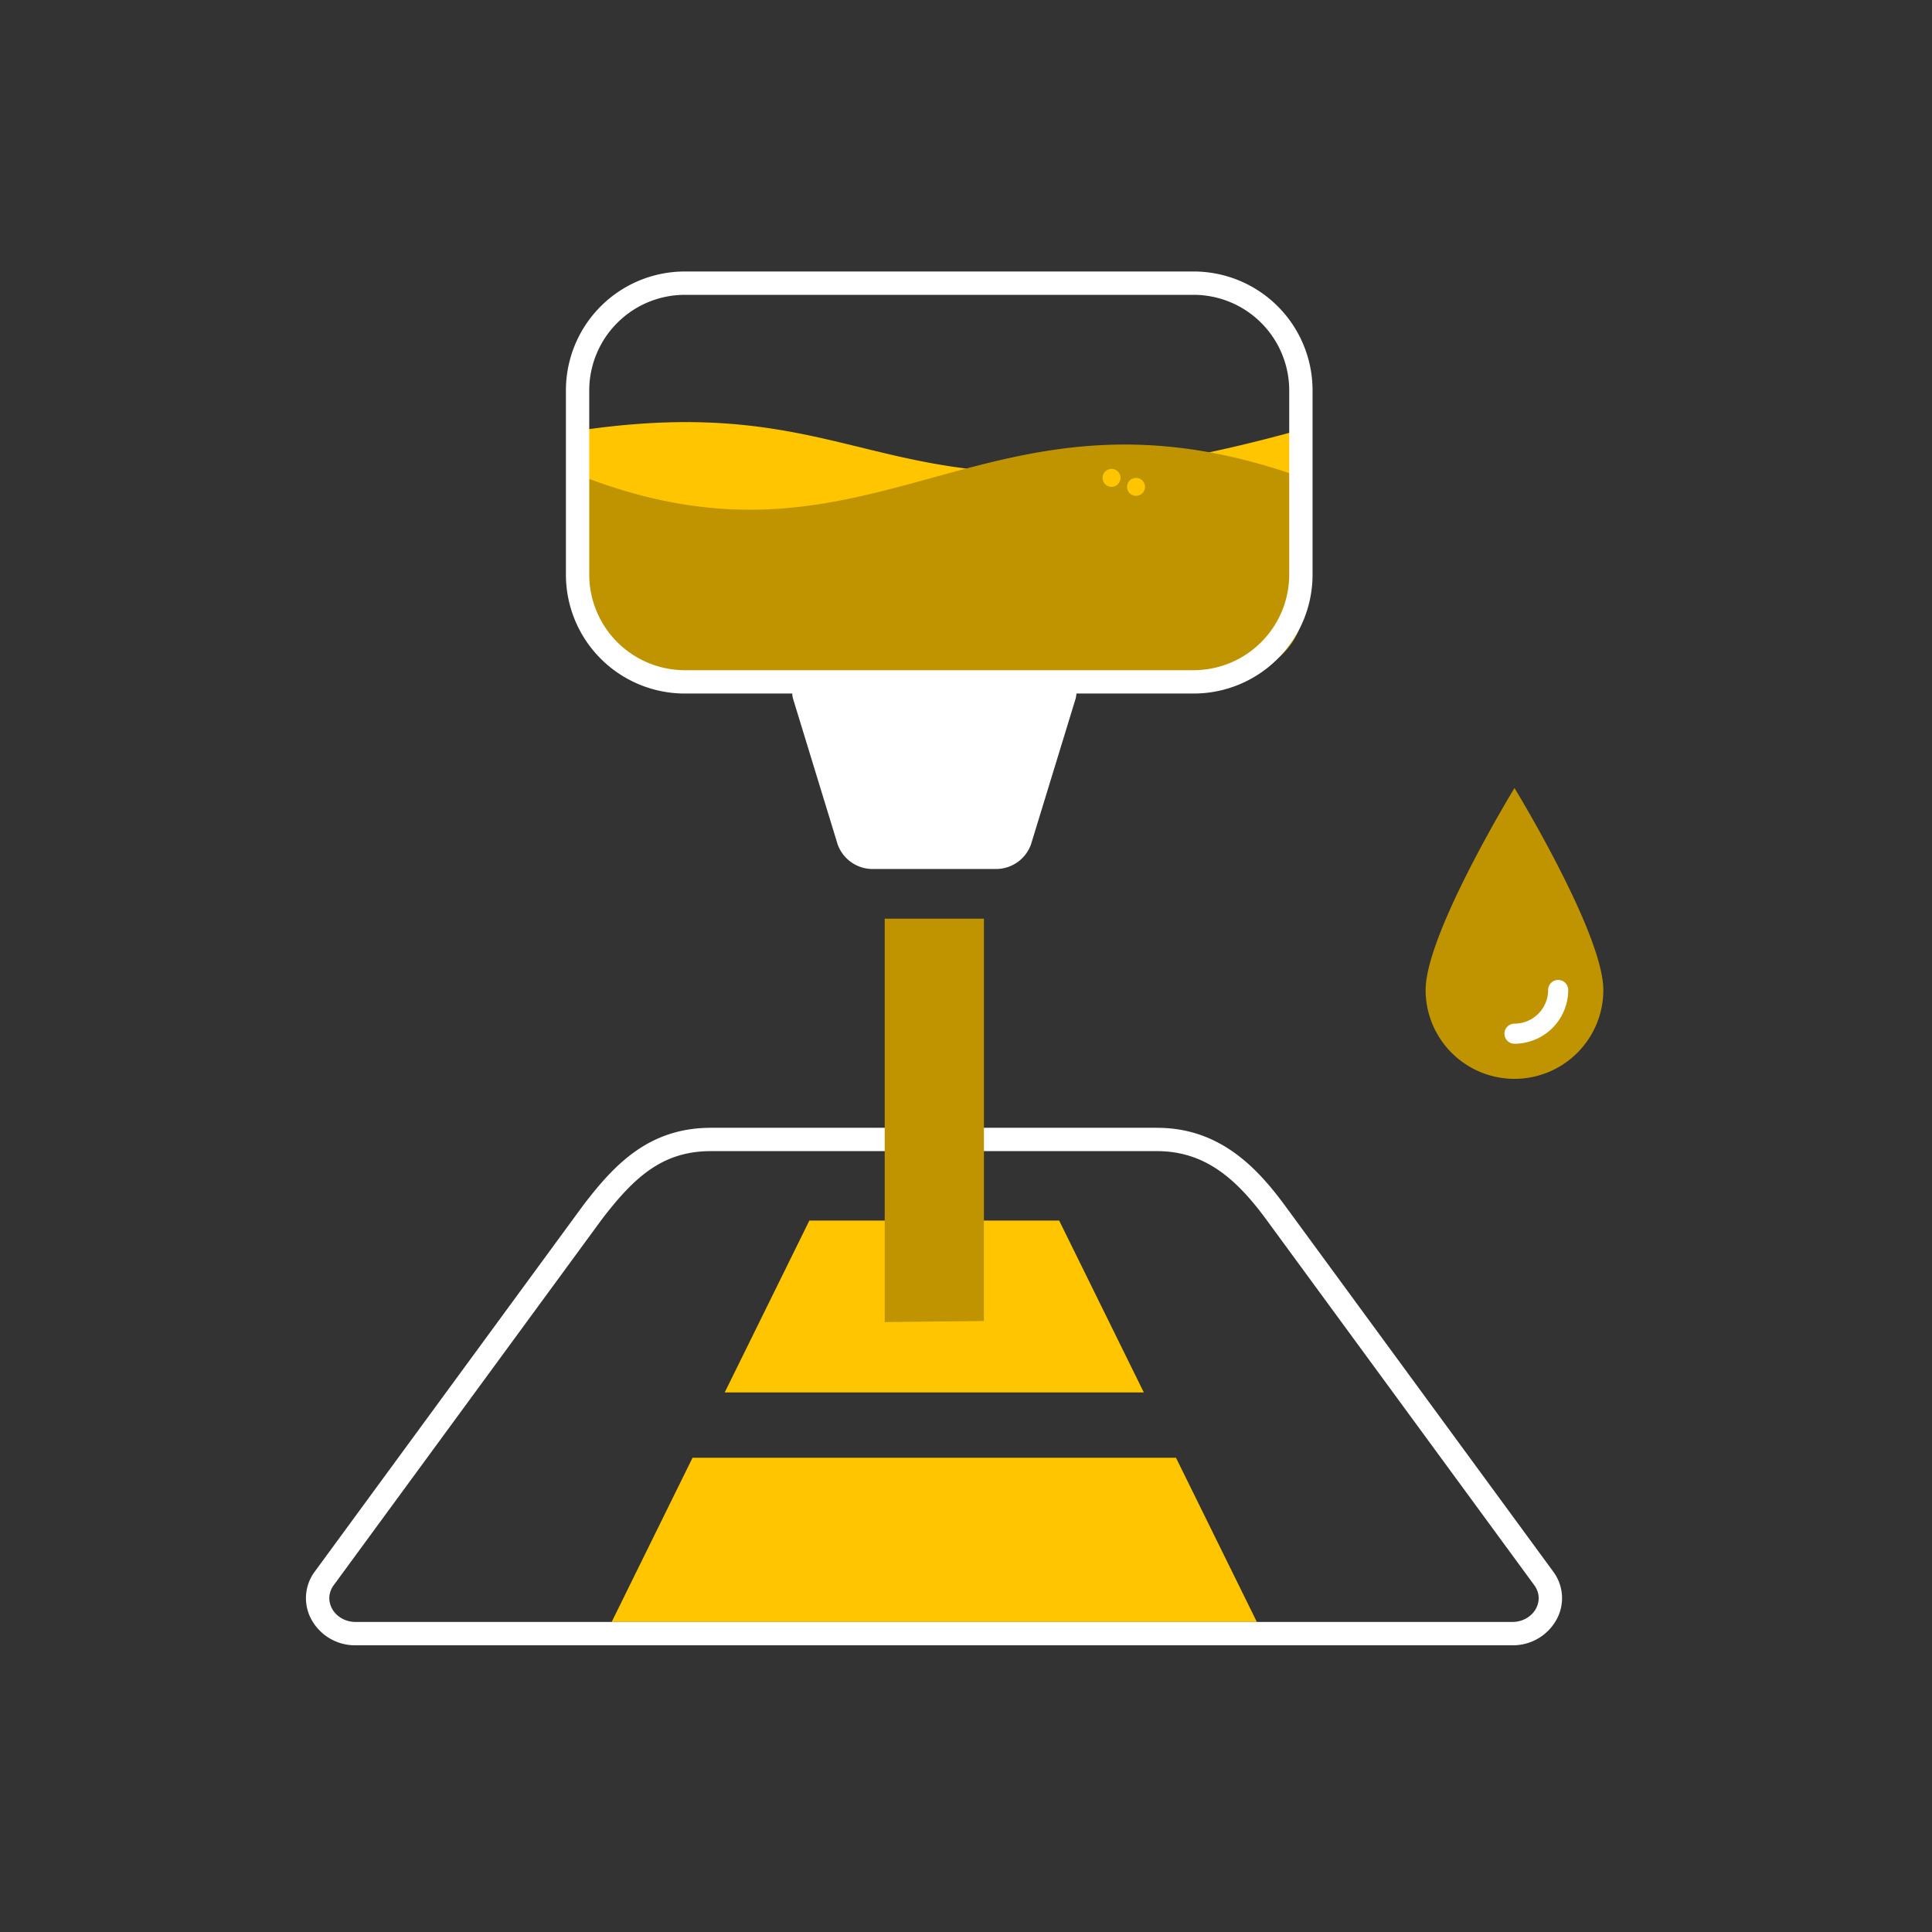 <svg xmlns="http://www.w3.org/2000/svg" id="FG" viewBox="0 0 500 500"><rect x="0" y="0" width="500" height="500" fill="#333333" stroke="none"/><title>candela-produtos-icones-produtos-road marking paint</title><g><polygon points="296.018 360.359 274.113 315.885 209.46 315.885 187.555 360.359 296.018 360.359" style="fill: #ffc600"></polygon><polygon points="304.347 377.271 179.226 377.271 158.298 419.763 325.276 419.763 304.347 377.271" style="fill: #ffc600"></polygon></g><path d="M299.419,297.909c12.571,0,20.668,7.371,28.2,17.576l69.451,94.764c2.993,4.084-.275,9.514-5.725,9.514H92.09c-5.451,0-8.718-5.43-5.725-9.514l69.451-94.764c8.345-10.868,15.628-17.576,28.2-17.576H299.419m0-6.037H184.015c-16.315,0-25.243,9.849-32.988,19.936l-.041.053-.04.054L81.495,406.681a11.498,11.498,0,0,0-1.031,12.203,12.869,12.869,0,0,0,11.626,6.917H391.344a12.869,12.869,0,0,0,11.626-6.917,11.497,11.497,0,0,0-1.032-12.203l-69.451-94.764c-7.322-9.92-16.967-20.044-33.069-20.044Z" style="fill: #fff"></path><path d="M318.73,173.448H172.278a22.309,22.309,0,0,1-22.309-22.309V112.385a1.205,1.205,0,0,1,1.138-1.138C230,100,228.962,141.132,336.476,111.247c.606-.168,1.138.51,1.138,1.138v42.178A18.884,18.884,0,0,1,318.73,173.448Z" style="fill: #ffc600"></path><path d="M318.73,174.654H172.278a22.309,22.309,0,0,1-22.309-22.309V124.555c0-.629.551-1.364,1.138-1.138,76.392,29.333,103.532-29.084,185.369,0,.592.211,1.138.51,1.138,1.138v31.215A18.884,18.884,0,0,1,318.73,174.654Z" style="fill: #bf9400"></path><path d="M308.953,76.299a24.771,24.771,0,0,1,24.698,24.698v47.751A24.771,24.771,0,0,1,308.953,173.447H177.194a24.771,24.771,0,0,1-24.698-24.698v-47.751a24.771,24.771,0,0,1,24.698-24.698H308.953m0-6.037H177.194a30.77,30.77,0,0,0-30.736,30.736v47.751a30.77,30.77,0,0,0,30.736,30.736H308.953a30.77,30.77,0,0,0,30.736-30.736v-47.751A30.77,30.77,0,0,0,308.953,70.262Z" style="fill: #fff"></path><path d="M216.775,218.503a9.616,9.616,0,0,0,8.631,6.384h32.79a9.616,9.616,0,0,0,8.631-6.384l11.472-37.465c1.075-3.511-1.05-6.384-4.722-6.384H210.025c-3.672,0-5.797,2.873-4.722,6.384Z" style="fill: #fff"></path><polygon points="254.639 341.878 228.962 342.151 228.962 237.742 254.639 237.742 254.639 341.878" style="fill: #bf9400"></polygon><g><path d="M368.95,256.21a22.996,22.996,0,0,0,45.993,0c0-14.635-22.996-52.266-22.996-52.266S368.95,241.575,368.95,256.21Z" style="fill: #bf9400"></path><path d="M391.946,270.116a2.597,2.597,0,0,1,0-5.195,8.72,8.72,0,0,0,8.711-8.71,2.597,2.597,0,0,1,5.195,0A13.921,13.921,0,0,1,391.946,270.116Z" style="fill: #fff"></path></g><circle cx="287.674" cy="123.677" r="2.326" style="fill: #ffc600"></circle><circle cx="294.007" cy="125.999" r="2.326" style="fill: #ffc600"></circle></svg>